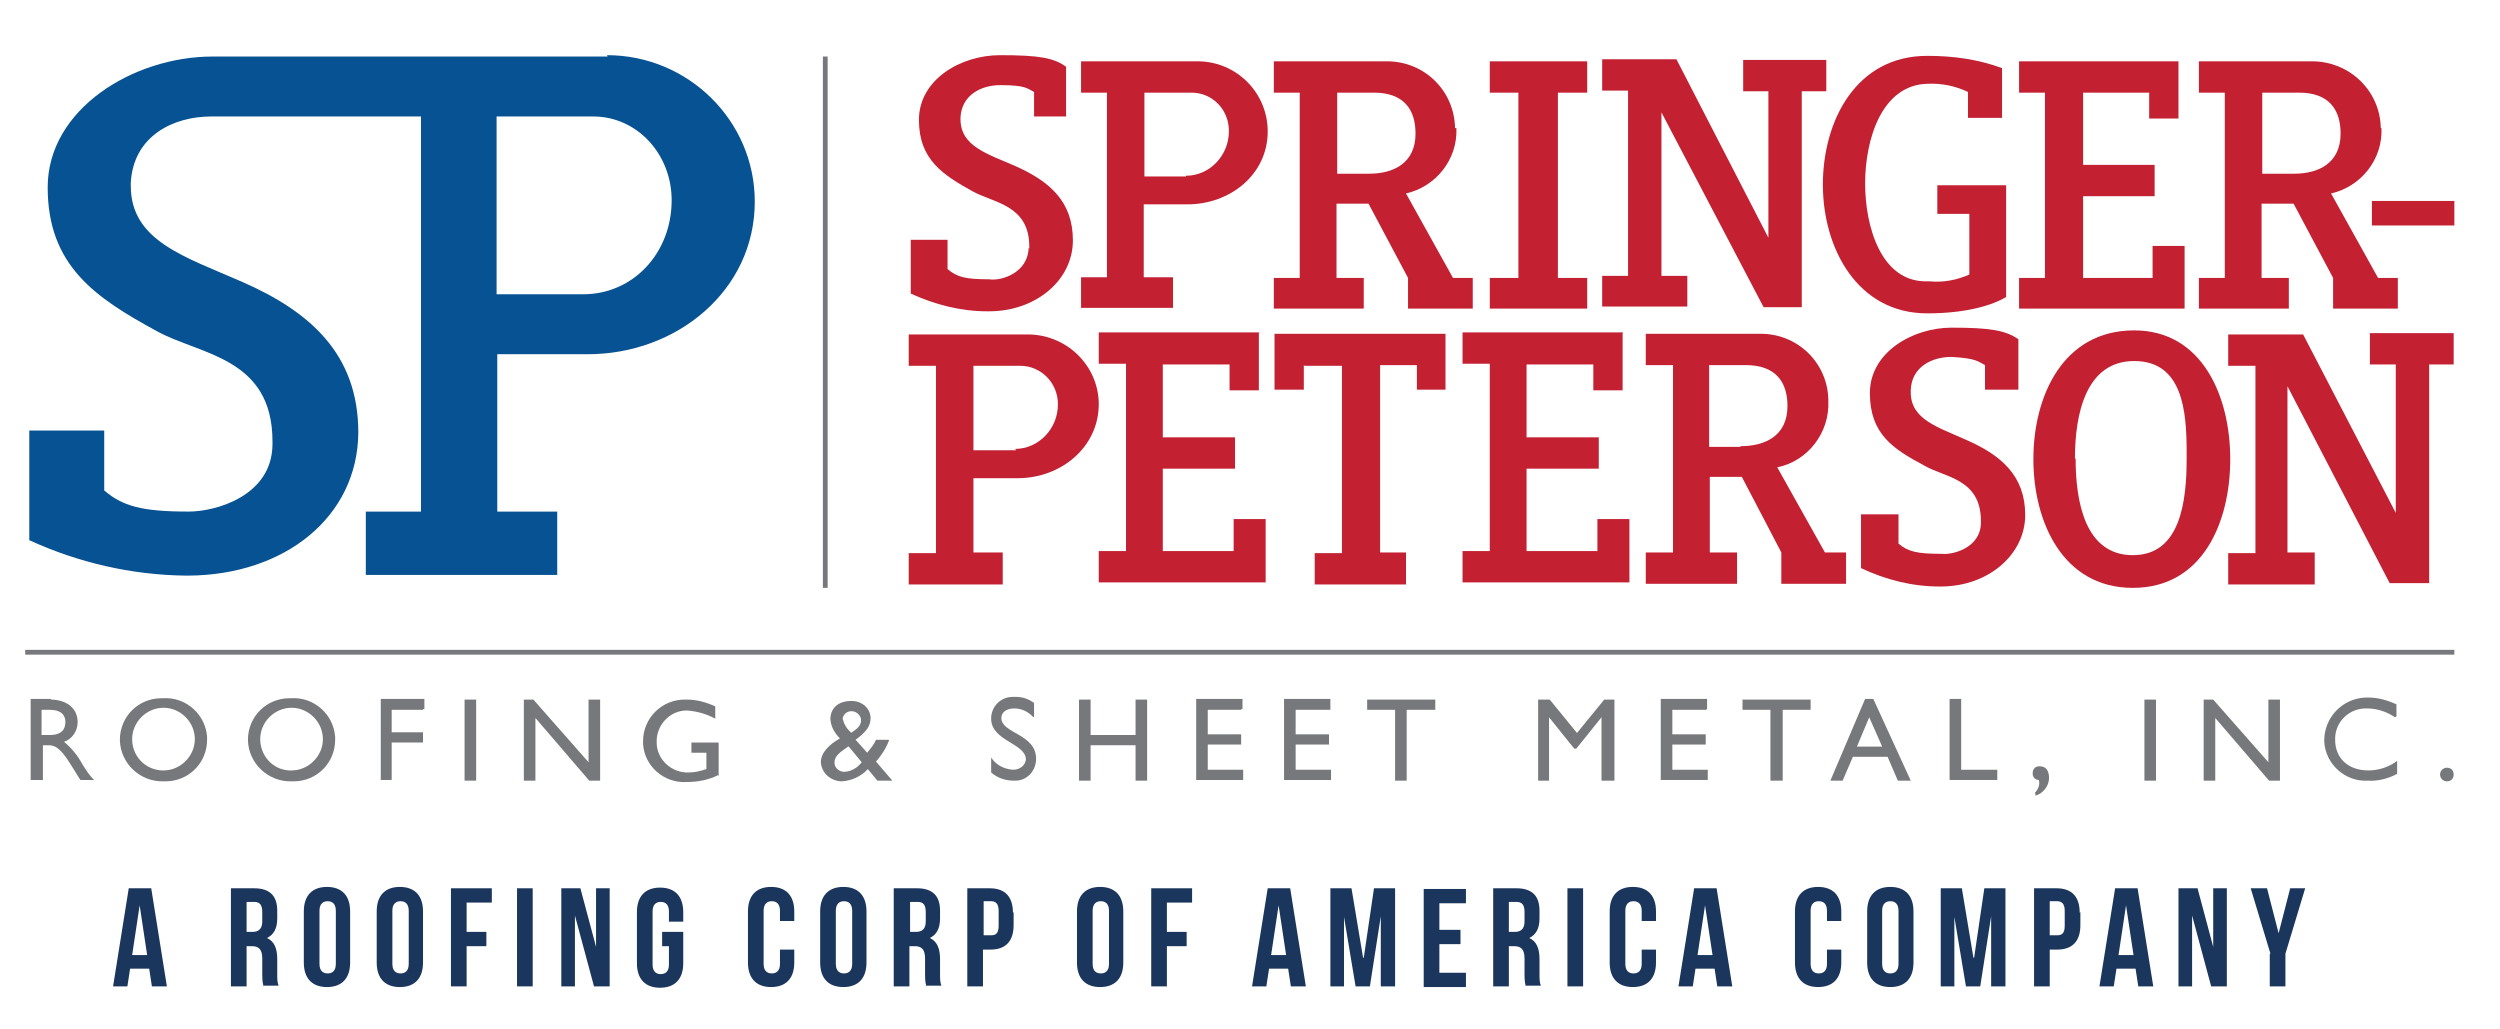 <?xml version="1.0" encoding="UTF-8"?>
<svg id="Layer_1" xmlns="http://www.w3.org/2000/svg" version="1.1" viewBox="0 0 367 151">
  <!-- Generator: Adobe Illustrator 29.8.1, SVG Export Plug-In . SVG Version: 2.1.1 Build 2)  -->
  <defs>
    <style>
      .st0 {
        fill: none;
      }

      .st1 {
        fill: #77787b;
      }

      .st2 {
        fill: #065292;
      }

      .st3 {
        fill: #1b365d;
      }

      .st4 {
        fill: #c32032;
      }
    </style>
  </defs>
  <line class="st0" x1="121.2" y1="8.3" x2="121.2" y2="86.3"/>
  <polygon class="st1" points="121.5 86.3 120.8 86.3 120.8 8.3 121.5 8.3 121.5 86.3"/>
  <path class="st2" d="M89.2,8.3H31.2c-11.6,0-24.2,7.7-24.2,19.2s7,16.2,16,21.1c6.3,3.5,17,3.8,17,16.2v.5c-.1,7.5-8.3,9.8-12.3,9.8-6.9,0-9.7-.8-12.4-3.1v-8.8H4.3v16.1c7.2,3.3,15,5.1,22.9,5.2h.5c14.1-.1,24.8-8.6,24.9-21,0-11.6-7.2-17.8-17-22.1-8.4-3.7-16.4-6-16.4-14.1v-.5c.4-6.9,6.3-9.7,11.8-9.7h30.8v58h-8.1v9.3h28.1v-9.3h-8.8v-23.1h13.3c13,0,24.5-9.3,24.5-22.4,0-11.9-9.8-21.5-21.7-21.5ZM85.6,43.2h-12.7v-26.1h14.2c6.4,0,11.5,5.5,11.5,12.3,0,7.7-5.6,13.8-13,13.8Z"/>
  <g>
    <line class="st1" x1="3.7" y1="95.8" x2="360.3" y2="95.8"/>
    <polygon class="st1" points="360.3 95.4 360.3 96.1 3.7 96.1 3.7 95.4 360.3 95.4"/>
    <path class="st1" d="M7.4,102.7c2.4,0,4,1.3,4,3.3,0,1.3-.8,2.5-2,2.9,1.1.9,2,2,2.7,3.3.5.8,1,1.6,1.7,2.3h-2l-1.5-2.4c-1.5-2.4-2.3-2.7-3.2-2.7h-.8v5.1h-1.8v-11.9h3.1ZM6.1,107.9h1.2c1.8,0,2.3-.9,2.3-1.9s-.6-1.8-2.3-1.8h-1.2v3.7Z"/>
    <path class="st1" d="M24,102.5c3.3-.2,6.2,2.4,6.4,5.7,0,.1,0,.3,0,.4,0,3.4-2.7,6.1-6.1,6.1,0,0-.2,0-.3,0-3.4.1-6.3-2.6-6.4-6,0,0,0,0,0-.1,0-3.4,2.7-6.1,6.1-6.1,0,0,.2,0,.3,0ZM24,113.1c2.5,0,4.6-2.1,4.6-4.6s-2.1-4.6-4.6-4.6c-2.5,0-4.6,2.1-4.6,4.6,0,2.5,1.9,4.5,4.4,4.6,0,0,.1,0,.2,0Z"/>
    <path class="st1" d="M42.8,102.5c3.3-.2,6.2,2.4,6.4,5.7,0,.1,0,.3,0,.4,0,3.4-2.7,6.1-6.1,6.1,0,0-.2,0-.3,0-3.4.1-6.3-2.6-6.4-6,0,0,0,0,0-.1,0-3.4,2.7-6.1,6.1-6.1,0,0,.2,0,.3,0ZM42.8,113.1c2.5,0,4.6-2.1,4.6-4.6s-2.1-4.6-4.6-4.6c-2.5,0-4.6,2.1-4.6,4.6,0,2.4,1.8,4.5,4.3,4.6.1,0,.2,0,.3,0Z"/>
    <path class="st1" d="M62.1,104.2h-4.6v3.3h4.6v1.5h-4.6v5.5h-1.6v-11.9h6.4v1.5h-.2Z"/>
    <path class="st1" d="M69.9,114.6h-1.7v-11.9h1.7v11.9Z"/>
    <path class="st1" d="M87.9,114.6h-1.4l-7.9-9.2v9.2h-1.7v-11.9h1.4l8.1,9.2v-9.2h1.7v11.9h-.2Z"/>
    <path class="st1" d="M105.4,113.8c-1.4.7-3,1-4.6,1-3.3.2-6.2-2.3-6.4-5.6,0-.1,0-.2,0-.4,0-3.4,2.8-6.2,6.3-6.1,0,0,0,0,.1,0,1.5,0,2.9.4,4.2,1v1.8c-1.3-.7-2.7-1.1-4.2-1.2-2.5,0-4.5,2.2-4.4,4.7,0,2.5,2.2,4.5,4.7,4.4.9,0,1.7-.2,2.6-.5v-2.4h-2.2v-1.5h4v4.9Z"/>
    <path class="st1" d="M130.5,108.7c-.4,1.1-1.1,2.2-1.9,3.1l2.4,2.8h-2.2l-1.4-1.7c-1,1.1-2.4,1.7-3.8,1.8-1.6,0-3-1.2-3.1-2.8,0-1.4,1.2-2.6,2.8-3.5-.8-.8-1.3-1.7-1.4-2.8,0-1.7,1.2-2.7,3.1-2.7,1.5,0,2.7,1,2.8,2.4,0,0,0,0,0,.1,0,1.2-.6,2-2.2,3.2l1.7,1.9c.5-.6,1-1.2,1.3-1.9h1.9ZM124.5,109.6c-1.3.9-2,1.4-2,2.4,0,.7.7,1.3,1.4,1.3,1,0,2-.6,2.6-1.4l-1.9-2.3ZM124.9,107.6c1.3-.8,1.5-1.3,1.5-1.9,0-.7-.7-1.3-1.4-1.3-.6,0-1.2.4-1.3,1.1,0,0,0,0,0,0,.2.8.6,1.5,1.2,2h0Z"/>
    <path class="st1" d="M151.7,105.3c-.7-.8-1.7-1.3-2.8-1.3-1.2,0-1.9.6-1.9,1.4,0,2.3,5.1,2.3,5.1,6,0,1.7-1.3,3.2-3,3.2,0,0-.2,0-.3,0-1.2,0-2.4-.4-3.3-1.2v-2.2c.7,1.1,1.9,1.7,3.2,1.8,1,0,1.8-.6,1.9-1.5,0-2.4-5.1-2.7-5.1-6,0-1.8,1.4-3.2,3.2-3.2.1,0,.3,0,.4,0,1,0,1.9.3,2.7.9v2h0Z"/>
    <path class="st1" d="M168.4,114.6h-1.7v-5.2h-6.6v5.2h-1.7v-11.9h1.7v5.2h6.6v-5.2h1.7v11.9Z"/>
    <path class="st1" d="M182.2,104.2h-4.9v3.6h4.9v1.5h-4.9v3.7h5.2v1.5h-6.9v-11.9h6.8v1.5h-.2Z"/>
    <path class="st1" d="M195.3,104.2h-5.1v3.6h4.9v1.5h-4.9v3.7h5.2v1.5h-6.9v-11.9h6.8v1.5Z"/>
    <path class="st1" d="M210.6,104.2h-4.1v10.4h-1.7v-10.4h-4.1v-1.5h10v1.5h-.1Z"/>
    <path class="st1" d="M236.8,114.6h-1.7v-9.3h0l-3.7,4.6h-.3l-3.7-4.6h0v9.3h-1.6v-11.9h1.7l4,4.9,4-4.9h1.5v11.9h-.2Z"/>
    <path class="st1" d="M250.5,104.2h-5v3.6h4.9v1.5h-4.9v3.7h5.2v1.5h-6.9v-11.9h6.8v1.5h-.1Z"/>
    <path class="st1" d="M265.8,104.2h-4.1v10.4h-1.8v-10.4h-4.1v-1.5h10v1.5h0Z"/>
    <path class="st1" d="M280.4,114.6h-1.8l-1.5-3.5h-5.1l-1.5,3.5h-1.8l5.1-12h1.2l5.5,12ZM272.6,109.6h3.7l-1.9-4.3-1.8,4.3Z"/>
    <path class="st1" d="M287.8,113h5.4v1.5h-7v-11.9h1.7v10.4Z"/>
    <path class="st1" d="M298.7,116.4c.5-.5.8-1.2.6-1.9-.5,0-.9-.4-.9-.9,0,0,0,0,0-.1,0-.5.3-1,.9-1,0,0,.1,0,.2,0,.8,0,1.3.6,1.3,1.7,0,1.2-.9,2.3-2,2.6v-.3h0Z"/>
    <path class="st1" d="M316.5,114.6h-1.7v-11.9h1.7v11.9Z"/>
    <path class="st1" d="M334.5,114.6h-1.4l-7.9-9.2v9.2h-1.7v-11.9h1.4l8.1,9.2v-9.2h1.7v11.9h-.1Z"/>
    <path class="st1" d="M351.6,105.3c-1.2-.8-2.6-1.3-4.1-1.3-2.5-.1-4.6,1.8-4.7,4.3,0,0,0,.2,0,.3,0,2.7,1.9,4.5,4.9,4.5,1.5,0,3-.5,4.2-1.4v1.9c-1.3.7-2.8,1.1-4.3,1-3.3.2-6.2-2.4-6.4-5.7,0,0,0-.1,0-.2,0-3.4,2.7-6.2,6.1-6.3.1,0,.3,0,.4,0,1.4,0,2.8.4,4.1,1v1.8h-.1Z"/>
    <path class="st1" d="M360.2,113.7c0,.6-.4,1-1,1,0,0,0,0,0,0-.6,0-1-.5-1-1,0-.6.5-1,1-1,.6,0,1,.4,1,1,0,0,0,0,0,0Z"/>
  </g>
  <g>
    <path class="st4" d="M151.1,36.5v-.3c0-6.1-5.2-6.4-8.3-8.1-4.3-2.4-7.9-4.6-7.9-10.5s6.1-9.5,11.9-9.5,7.9.4,9.7,1.7v7.3h-4.7v-3.6c-1-.5-1.2-1-4.9-1h-.1c-2.7,0-5.6,1.4-5.8,4.7v.3c0,4,4,5.1,8.1,6.9,4.9,2.2,8.4,5.1,8.4,10.9s-5.4,10.4-12.3,10.4h-.3c-3.9,0-7.7-1-11.2-2.6v-7.9h5.4v4.3c1.4,1.2,2.7,1.5,6.1,1.5,1.7.3,5.7-.9,5.8-4.6Z"/>
    <path class="st4" d="M186.1,19.3c0,6.3-5.5,10.7-11.8,10.7h-6.4v10.7h4.3v4.5h-13.5v-4.5h3.8V13.6h-3.8v-4.6h17.1c5.7,0,10.3,4.6,10.3,10.3ZM174.1,25.8c3.5,0,6.3-3,6.3-6.5,0,0,0,0,0-.1,0-3.1-2.4-5.6-5.5-5.6,0,0,0,0,0,0h-6.9v12.3h6.1Z"/>
    <path class="st4" d="M213.8,18.8c.2,4.6-3,8.6-7.4,9.6l6.9,12.4h2.9v4.5h-9.5v-4.5l-5.8-10.9h-4.7v10.9h4v4.5h-13.2v-4.5h3.8V13.6h-3.8v-4.6h16.6c5.5,0,9.9,4.3,10,9.8ZM201,25.5c3.5,0,6.8-1.5,6.8-5.9h0c0-3.6-1.8-6-6.1-6h-5.4v11.9h4.7Z"/>
    <path class="st4" d="M233,9v4.6h-4.3v27.2h4.3v4.5h-14.3v-4.5h4.2V13.6h-4.2v-4.6h14.3Z"/>
    <path class="st4" d="M259.6,34.9V13.4h-3.7v-4.6h12.2v4.6h-3.6v31.7h-5.6l-15-28.6v24h3.8v4.5h-12.5v-4.5h3.8V13.3h-3.8v-4.6h10.9l13.5,26.2Z"/>
    <path class="st4" d="M273.8,26.9c0,6.5,2.4,14.4,8.9,14.4h.6c2,.2,4-.2,5.8-1v-8.9h-4.7v-4.2h10.1v16.4c-2,1.2-5.8,2.4-11.6,2.4-10.2,0-15.3-9.5-15.3-18.9s4.9-18.9,15.3-18.9h.1c3.7,0,7.4.5,10.9,1.8v7.3h-5v-3.8c-1.9-.9-3.9-1.3-6-1.2-6.6.2-9.1,8-9.1,14.7Z"/>
    <path class="st4" d="M319.8,9v8.4h-4.3v-3.8h-9.7v10.6h10.5v4.6h-10.5v12h10.2v-4.7h4.7v9.2h-24.3v-4.5h3.8V13.6h-3.8v-4.6h23.4Z"/>
    <path class="st4" d="M349.6,18.8c.2,4.6-3,8.6-7.4,9.6l6.9,12.4h2.9v4.5h-9.5v-4.5l-5.8-10.9h-4.7v10.9h4v4.5h-13.2v-4.5h3.8V13.6h-3.8v-4.6h16.6c5.5,0,10,4.3,10.1,9.8ZM336.8,25.5c3.5,0,6.8-1.5,6.8-5.9h0c0-3.6-1.8-6-6.1-6h-5.4v11.9h4.7Z"/>
    <path class="st4" d="M360.3,29.5v3.6h-12.1v-3.6h12.1Z"/>
    <path class="st4" d="M161.3,59.3c0,6.4-5.6,10.9-11.9,10.9h-6.5v10.9h4.3v4.7h-13.8v-4.6h4v-27.5h-4v-4.6h17.3c5.7-.1,10.5,4.4,10.6,10.1,0,0,0,.2,0,.2ZM149,65.9c3.5,0,6.3-3,6.3-6.5,0,0,0,0,0-.1,0-3.1-2.5-5.6-5.5-5.6,0,0,0,0,0,0h-6.9v12.4h6.3,0Z"/>
    <path class="st4" d="M184.8,48.9v8.4h-4.3v-3.8h-9.8v10.7h10.6v4.6h-10.6v12.1h10.4v-4.7h4.7v9.3h-24.5v-4.6h4v-27.5h-4v-4.6h23.6Z"/>
    <path class="st4" d="M191.4,53.6v3.6h-4.3v-8.2h25.1v8.2h-4.2v-3.6h-5.4v27.5h3.8v4.7h-13.4v-4.6h4v-27.5h-5.5Z"/>
    <path class="st4" d="M238.2,48.9v8.4h-4.3v-3.8h-9.8v10.7h10.6v4.6h-10.6v12.1h10.4v-4.7h4.7v9.3h-24.5v-4.6h4v-27.5h-4v-4.6h23.6Z"/>
    <path class="st4" d="M268.4,58.9c.2,4.6-3,8.8-7.5,9.7l7,12.5h3.1v4.6h-9.5v-4.6l-5.8-11.1h-4.7v11.1h4v4.6h-13.4v-4.6h4v-27.5h-4v-4.6h16.7c5.5-.1,10,4.2,10.1,9.7,0,0,0,.1,0,.2ZM255.5,65.5c3.6,0,6.9-1.5,6.9-5.9h0c0-3.6-1.8-6-6.1-6h-5.4v12h4.6Z"/>
    <path class="st4" d="M290.8,76.8v-.3c0-6.3-5.4-6.4-8.4-8.2-4.5-2.4-7.9-4.6-7.9-10.6s6.3-9.6,12-9.6,7.9.4,9.8,1.7v7.4h-4.9v-3.6c-1-.5-1.2-1-4.9-1.2h-.1c-2.7,0-5.8,1.4-5.9,4.9v.3c0,4,4,5.1,8.2,7,5,2.2,8.6,5.2,8.6,11s-5.4,10.5-12.4,10.5h-.2c-4,0-7.9-1-11.5-2.7v-7.9h5.5v4.3c1.4,1.2,2.8,1.5,6.3,1.5,1.7.2,5.8-.9,5.8-4.6Z"/>
    <path class="st4" d="M313.3,48.5c10,0,14.1,9.7,14.1,18.9s-4,18.9-14.3,18.9-14.6-9.7-14.6-18.9,4.3-18.9,14.8-18.9ZM304.7,67.3c0,6.4,1.4,14.2,8.4,14.2s7.9-7.9,7.9-14.2v-.9c0-6.1-.6-13.4-7.7-13.4s-8.7,7.8-8.7,14.3h0Z"/>
    <path class="st4" d="M351.7,75.2v-21.7h-3.8v-4.6h12.3v4.6h-3.6v32.1h-5.8l-15-28.9v24.4h4v4.7h-12.7v-4.6h4v-27.5h-4v-4.6h11l13.6,26.2Z"/>
  </g>
  <g>
    <path class="st3" d="M24.6,144.8h-2.3l-.4-2.6h-2.8l-.4,2.6h-2.1l2.3-14.4h3.3l2.3,14.4ZM19.4,140.2h2.2l-1.1-7.3-1.1,7.3Z"/>
    <path class="st3" d="M38.7,144.8c-.1-.4-.2-.6-.2-1.8v-2.3c0-1.3-.5-1.8-1.5-1.8h-.8v5.9h-2.3v-14.4h3.4c2.3,0,3.4,1.1,3.4,3.3v1.1c0,1.5-.5,2.4-1.5,2.9,1.1.5,1.5,1.6,1.5,3.1v2.2c0,.7,0,1.2.2,1.7h-2.3ZM36.2,132.4v4.4h.9c.8,0,1.4-.4,1.4-1.5v-1.4c0-1-.3-1.5-1.2-1.5h-1.1Z"/>
    <path class="st3" d="M44.6,133.8c0-2.3,1.2-3.6,3.4-3.6s3.4,1.3,3.4,3.6v7.5c0,2.3-1.2,3.6-3.4,3.6s-3.4-1.3-3.4-3.6v-7.5ZM46.9,141.5c0,1,.5,1.4,1.2,1.4s1.2-.4,1.2-1.4v-7.8c0-1-.5-1.4-1.2-1.4s-1.2.4-1.2,1.4v7.8Z"/>
    <path class="st3" d="M55.3,133.8c0-2.3,1.2-3.6,3.4-3.6s3.4,1.3,3.4,3.6v7.5c0,2.3-1.2,3.6-3.4,3.6s-3.4-1.3-3.4-3.6v-7.5ZM57.6,141.5c0,1,.5,1.4,1.2,1.4s1.2-.4,1.2-1.4v-7.8c0-1-.5-1.4-1.2-1.4s-1.2.4-1.2,1.4v7.8Z"/>
    <path class="st3" d="M68.5,136.8h2.9v2.1h-2.9v5.9h-2.3v-14.4h6v2.1h-3.7v4.3Z"/>
    <path class="st3" d="M75.9,130.4h2.3v14.4h-2.3v-14.4Z"/>
    <path class="st3" d="M84.4,134.4v10.4h-2v-14.4h2.8l2.3,8.6v-8.6h2v14.4h-2.3l-2.8-10.4Z"/>
    <path class="st3" d="M97.1,136.8h3.2v4.6c0,2.3-1.2,3.6-3.4,3.6s-3.4-1.3-3.4-3.6v-7.5c0-2.3,1.2-3.6,3.4-3.6s3.4,1.3,3.4,3.6v1.4h-2.1v-1.5c0-1-.5-1.4-1.2-1.4s-1.2.4-1.2,1.4v7.8c0,1,.5,1.4,1.2,1.4s1.2-.4,1.2-1.4v-2.7h-1v-2.1Z"/>
    <path class="st3" d="M116.6,139.4v1.9c0,2.3-1.2,3.6-3.4,3.6s-3.4-1.3-3.4-3.6v-7.5c0-2.3,1.2-3.6,3.4-3.6s3.4,1.3,3.4,3.6v1.4h-2.1v-1.5c0-1-.5-1.4-1.2-1.4s-1.2.4-1.2,1.4v7.8c0,1,.5,1.4,1.2,1.4s1.2-.4,1.2-1.4v-2.1h2.1Z"/>
    <path class="st3" d="M120.4,133.8c0-2.3,1.2-3.6,3.4-3.6s3.4,1.3,3.4,3.6v7.5c0,2.3-1.2,3.6-3.4,3.6s-3.4-1.3-3.4-3.6v-7.5ZM122.7,141.5c0,1,.5,1.4,1.2,1.4s1.2-.4,1.2-1.4v-7.8c0-1-.5-1.4-1.2-1.4s-1.2.4-1.2,1.4v7.8Z"/>
    <path class="st3" d="M136,144.8c-.1-.4-.2-.6-.2-1.8v-2.3c0-1.3-.5-1.8-1.5-1.8h-.8v5.9h-2.3v-14.4h3.4c2.3,0,3.4,1.1,3.4,3.3v1.1c0,1.5-.5,2.4-1.5,2.9,1.1.5,1.5,1.6,1.5,3.1v2.2c0,.7,0,1.2.2,1.7h-2.3ZM133.6,132.4v4.4h.9c.8,0,1.4-.4,1.4-1.5v-1.4c0-1-.3-1.5-1.2-1.5h-1.1Z"/>
    <path class="st3" d="M148.8,133.9v1.9c0,2.3-1.1,3.6-3.4,3.6h-1.1v5.4h-2.3v-14.4h3.3c2.3,0,3.4,1.3,3.4,3.6ZM144.4,132.4v4.9h1.1c.7,0,1.1-.3,1.1-1.4v-2.2c0-1-.4-1.4-1.1-1.4h-1.1Z"/>
    <path class="st3" d="M158.1,133.8c0-2.3,1.2-3.6,3.4-3.6s3.4,1.3,3.4,3.6v7.5c0,2.3-1.2,3.6-3.4,3.6s-3.4-1.3-3.4-3.6v-7.5ZM160.4,141.5c0,1,.5,1.4,1.2,1.4s1.2-.4,1.2-1.4v-7.8c0-1-.5-1.4-1.2-1.4s-1.2.4-1.2,1.4v7.8Z"/>
    <path class="st3" d="M171.3,136.8h2.9v2.1h-2.9v5.9h-2.3v-14.4h6v2.1h-3.7v4.3Z"/>
    <path class="st3" d="M191.8,144.8h-2.3l-.4-2.6h-2.8l-.4,2.6h-2.1l2.3-14.4h3.3l2.3,14.4ZM186.6,140.2h2.2l-1.1-7.3-1.1,7.3Z"/>
    <path class="st3" d="M200.2,140.6l1.5-10.2h3.1v14.4h-2.1v-10.3l-1.6,10.3h-2.1l-1.7-10.2v10.2h-2v-14.4h3.1l1.7,10.2Z"/>
    <path class="st3" d="M211.3,136.5h3.1v2.1h-3.1v4.2h3.9v2.1h-6.2v-14.4h6.2v2.1h-3.9v4Z"/>
    <path class="st3" d="M224,144.8c-.1-.4-.2-.6-.2-1.8v-2.3c0-1.3-.5-1.8-1.5-1.8h-.8v5.9h-2.3v-14.4h3.4c2.3,0,3.4,1.1,3.4,3.3v1.1c0,1.5-.5,2.4-1.5,2.9,1.1.5,1.5,1.6,1.5,3.1v2.2c0,.7,0,1.2.2,1.7h-2.3ZM221.5,132.4v4.4h.9c.8,0,1.4-.4,1.4-1.5v-1.4c0-1-.3-1.5-1.2-1.5h-1.1Z"/>
    <path class="st3" d="M230.1,130.4h2.3v14.4h-2.3v-14.4Z"/>
    <path class="st3" d="M243.1,139.4v1.9c0,2.3-1.2,3.6-3.4,3.6s-3.4-1.3-3.4-3.6v-7.5c0-2.3,1.2-3.6,3.4-3.6s3.4,1.3,3.4,3.6v1.4h-2.1v-1.5c0-1-.5-1.4-1.2-1.4s-1.2.4-1.2,1.4v7.8c0,1,.5,1.4,1.2,1.4s1.2-.4,1.2-1.4v-2.1h2.1Z"/>
    <path class="st3" d="M254.4,144.8h-2.3l-.4-2.6h-2.8l-.4,2.6h-2.1l2.3-14.4h3.3l2.3,14.4ZM249.2,140.2h2.2l-1.1-7.3-1.1,7.3Z"/>
    <path class="st3" d="M270.3,139.4v1.9c0,2.3-1.2,3.6-3.4,3.6s-3.4-1.3-3.4-3.6v-7.5c0-2.3,1.2-3.6,3.4-3.6s3.4,1.3,3.4,3.6v1.4h-2.1v-1.5c0-1-.5-1.4-1.2-1.4s-1.2.4-1.2,1.4v7.8c0,1,.5,1.4,1.2,1.4s1.2-.4,1.2-1.4v-2.1h2.1Z"/>
    <path class="st3" d="M274.1,133.8c0-2.3,1.2-3.6,3.4-3.6s3.4,1.3,3.4,3.6v7.5c0,2.3-1.2,3.6-3.4,3.6s-3.4-1.3-3.4-3.6v-7.5ZM276.3,141.5c0,1,.5,1.4,1.2,1.4s1.2-.4,1.2-1.4v-7.8c0-1-.5-1.4-1.2-1.4s-1.2.4-1.2,1.4v7.8Z"/>
    <path class="st3" d="M289.8,140.6l1.5-10.2h3.1v14.4h-2.1v-10.3l-1.6,10.3h-2.1l-1.7-10.2v10.2h-2v-14.4h3.1l1.7,10.2Z"/>
    <path class="st3" d="M305.4,133.9v1.9c0,2.3-1.1,3.6-3.4,3.6h-1.1v5.4h-2.3v-14.4h3.3c2.3,0,3.4,1.3,3.4,3.6ZM300.9,132.4v4.9h1.1c.7,0,1.1-.3,1.1-1.4v-2.2c0-1-.4-1.4-1.1-1.4h-1.1Z"/>
    <path class="st3" d="M316.2,144.8h-2.3l-.4-2.6h-2.8l-.4,2.6h-2.1l2.3-14.4h3.3l2.3,14.4ZM311,140.2h2.2l-1.1-7.3-1.1,7.3Z"/>
    <path class="st3" d="M321.8,134.4v10.4h-2v-14.4h2.8l2.3,8.6v-8.6h2v14.4h-2.3l-2.8-10.4Z"/>
    <path class="st3" d="M333.3,140l-2.9-9.6h2.4l1.7,6.6,1.7-6.6h2.2l-2.9,9.6v4.8h-2.3v-4.8Z"/>
  </g>
</svg>